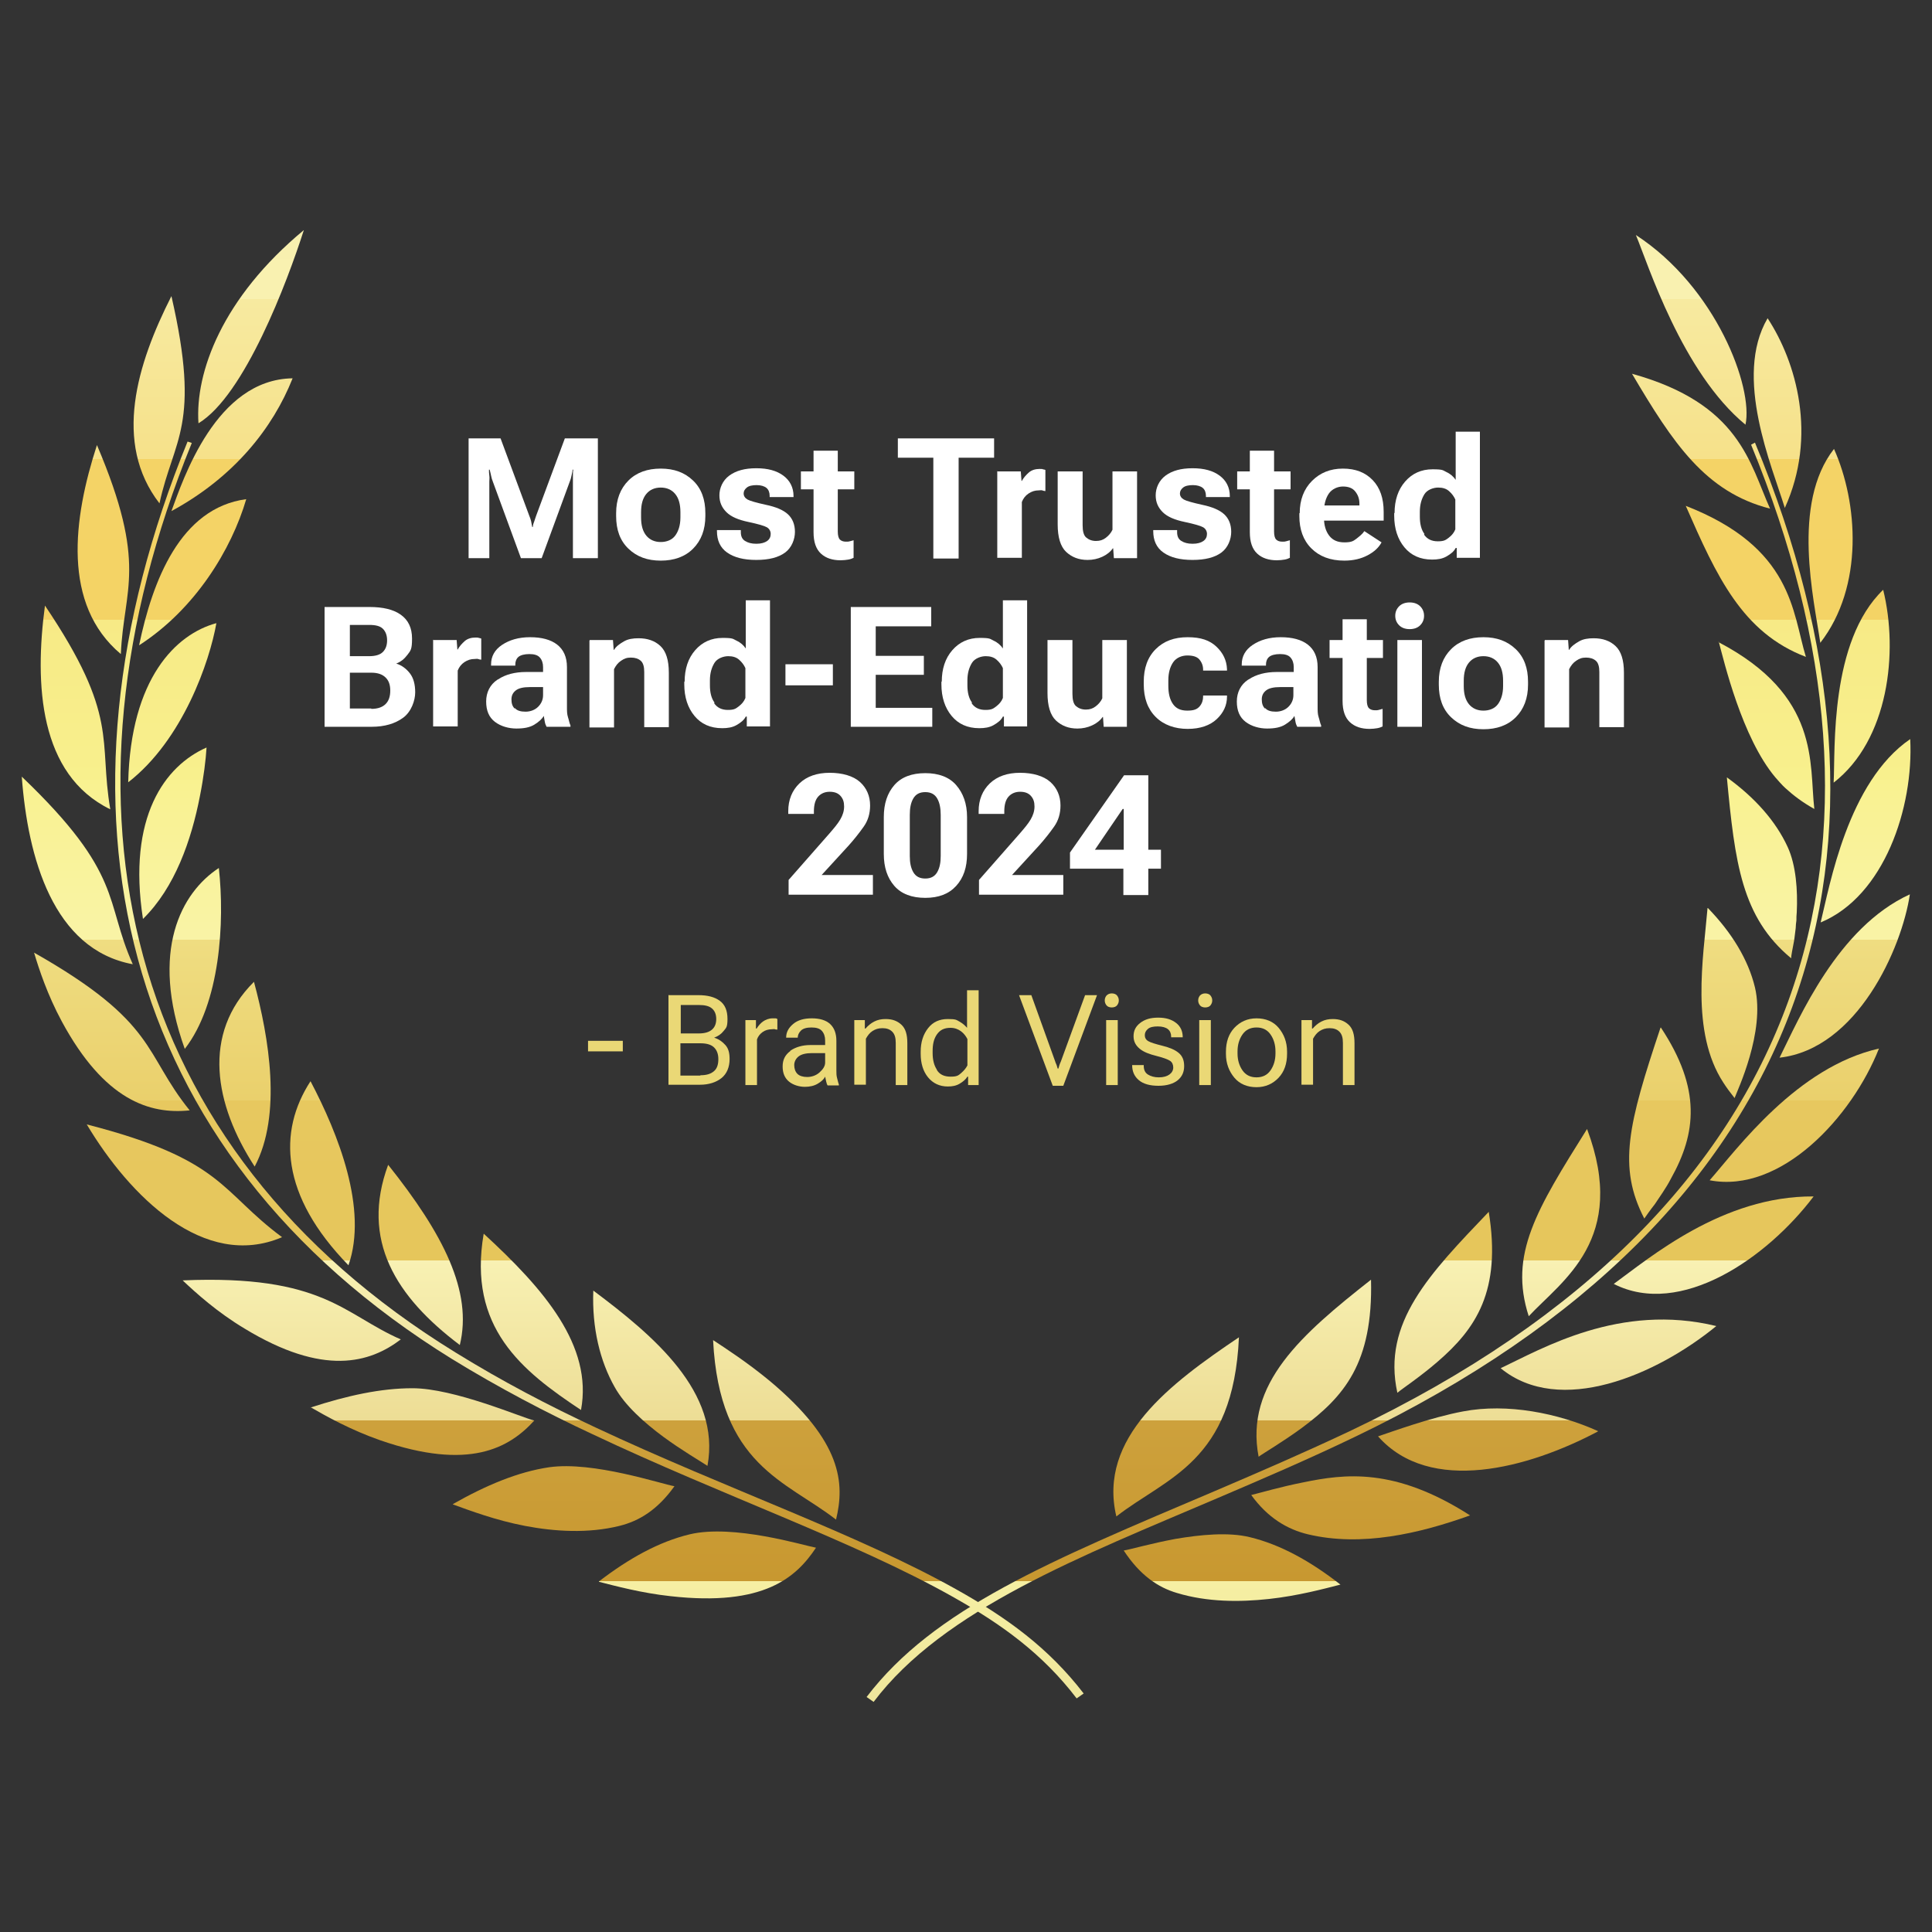 <?xml version="1.0" encoding="UTF-8"?>
<svg id="Layer_1" xmlns="http://www.w3.org/2000/svg" version="1.1" xmlns:xlink="http://www.w3.org/1999/xlink" viewBox="0 0 550 550">
  <rect x="0" y="0" width="550" height="550" fill="#333333" stroke="none"/>
  <!-- Generator: Adobe Illustrator 29.0.1, SVG Export Plug-In . SVG Version: 2.1.0 Build 192)  -->
  <defs>
    <style>
      .st0 {
        fill: url(#linear-gradient2);
      }

      .st1 {
        fill: url(#linear-gradient36);
      }

      .st2 {
        fill: url(#linear-gradient39);
      }

      .st3 {
        fill: url(#linear-gradient34);
      }

      .st4 {
        fill: url(#linear-gradient33);
      }

      .st5 {
        fill: url(#linear-gradient10);
      }

      .st6 {
        fill: url(#linear-gradient32);
      }

      .st7 {
        fill: url(#linear-gradient21);
      }

      .st8 {
        fill: url(#linear-gradient37);
      }

      .st9 {
        fill: url(#linear-gradient27);
      }

      .st10 {
        fill: url(#linear-gradient35);
      }

      .st11 {
        fill: #fff;
      }

      .st12 {
        fill: url(#linear-gradient26);
      }

      .st13 {
        fill: url(#linear-gradient1);
      }

      .st14 {
        fill: url(#linear-gradient9);
      }

      .st15 {
        fill: url(#linear-gradient18);
      }

      .st16 {
        fill: url(#linear-gradient23);
      }

      .st17 {
        fill: url(#linear-gradient43);
      }

      .st18 {
        fill: url(#linear-gradient8);
      }

      .st19 {
        fill: url(#linear-gradient11);
      }

      .st20 {
        fill: url(#linear-gradient16);
      }

      .st21 {
        fill: url(#linear-gradient24);
      }

      .st22 {
        fill: url(#linear-gradient30);
      }

      .st23 {
        fill: url(#linear-gradient22);
      }

      .st24 {
        fill: url(#linear-gradient29);
      }

      .st25 {
        fill: url(#linear-gradient19);
      }

      .st26 {
        fill: url(#linear-gradient12);
      }

      .st27 {
        fill: url(#linear-gradient42);
      }

      .st28 {
        fill: url(#linear-gradient28);
      }

      .st29 {
        fill: url(#linear-gradient40);
      }

      .st30 {
        fill: url(#linear-gradient7);
      }

      .st31 {
        fill: url(#linear-gradient20);
      }

      .st32 {
        fill: url(#linear-gradient4);
      }

      .st33 {
        fill: url(#linear-gradient31);
      }

      .st34 {
        fill: url(#linear-gradient14);
      }

      .st35 {
        fill: url(#linear-gradient5);
      }

      .st36 {
        fill: url(#linear-gradient3);
      }

      .st37 {
        fill: url(#linear-gradient38);
      }

      .st38 {
        fill: url(#linear-gradient25);
      }

      .st39 {
        fill: url(#linear-gradient15);
      }

      .st40 {
        fill: url(#linear-gradient17);
      }

      .st41 {
        fill: url(#linear-gradient6);
      }

      .st42 {
        fill: #ead876;
      }

      .st43 {
        fill: url(#linear-gradient13);
      }

      .st44 {
        fill: url(#linear-gradient45);
      }

      .st45 {
        fill: url(#linear-gradient);
      }

      .st46 {
        fill: url(#linear-gradient44);
      }

      .st47 {
        fill: url(#linear-gradient41);
      }
    </style>
    <linearGradient id="linear-gradient" x1="170.6" y1="39.5" x2="170.6" y2="495.7" gradientUnits="userSpaceOnUse">
      <stop offset="0" stop-color="#6e3e19"/>
      <stop offset="0" stop-color="#80552c"/>
      <stop offset="0" stop-color="#9c7a4b"/>
      <stop offset="0" stop-color="#b59a66"/>
      <stop offset="0" stop-color="#cab57d"/>
      <stop offset="0" stop-color="#dbcb90"/>
      <stop offset="0" stop-color="#e9dc9e"/>
      <stop offset="0" stop-color="#f2e8a8"/>
      <stop offset="0" stop-color="#f7efae"/>
      <stop offset=".1" stop-color="#f9f1b0"/>
      <stop offset=".1" stop-color="#f7eaa0"/>
      <stop offset=".2" stop-color="#f6e18a"/>
      <stop offset=".2" stop-color="#f5db79"/>
      <stop offset=".2" stop-color="#f4d66d"/>
      <stop offset=".2" stop-color="#f4d366"/>
      <stop offset=".3" stop-color="#f4d365"/>
      <stop offset=".3" stop-color="#f4d467"/>
      <stop offset=".3" stop-color="#f6e179"/>
      <stop offset=".3" stop-color="#f7ea86"/>
      <stop offset=".4" stop-color="#f8f08d"/>
      <stop offset=".4" stop-color="#f9f290"/>
      <stop offset=".5" stop-color="#f9f3a6"/>
      <stop offset=".5" stop-color="#f7ef9f"/>
      <stop offset=".5" stop-color="#efdd81"/>
      <stop offset=".6" stop-color="#ead06c"/>
      <stop offset=".6" stop-color="#e7c85f"/>
      <stop offset=".7" stop-color="#e6c65b"/>
      <stop offset=".7" stop-color="#eacf6f"/>
      <stop offset=".7" stop-color="#f4e9a3"/>
      <stop offset=".7" stop-color="#f8f1b3"/>
      <stop offset=".8" stop-color="#eddd95"/>
      <stop offset=".8" stop-color="#dfc36f"/>
      <stop offset=".8" stop-color="#d4af52"/>
      <stop offset=".8" stop-color="#cda13c"/>
      <stop offset=".9" stop-color="#c89830"/>
      <stop offset=".9" stop-color="#c7962c"/>
      <stop offset=".9" stop-color="#c99a32"/>
      <stop offset=".9" stop-color="#d0a743"/>
      <stop offset=".9" stop-color="#dcbd5f"/>
      <stop offset=".9" stop-color="#ecdb86"/>
      <stop offset=".9" stop-color="#f9f3a6"/>
      <stop offset=".9" stop-color="#f6efa3"/>
      <stop offset="1" stop-color="#ece49a"/>
      <stop offset="1" stop-color="#ddd18c"/>
      <stop offset="1" stop-color="#c8b778"/>
      <stop offset="1" stop-color="#ac955e"/>
      <stop offset="1" stop-color="#8a6b3e"/>
      <stop offset="1" stop-color="#633b19"/>
      <stop offset="1" stop-color="#5f3615"/>
    </linearGradient>
    <linearGradient id="linear-gradient1" x1="221" y1="39.5" x2="221" y2="495.7" xlink:href="#linear-gradient"/>
    <linearGradient id="linear-gradient2" x1="185.4" y1="39.5" x2="185.4" y2="495.7" xlink:href="#linear-gradient"/>
    <linearGradient id="linear-gradient3" x1="151.4" y1="39.5" x2="151.4" y2="495.7" xlink:href="#linear-gradient"/>
    <linearGradient id="linear-gradient4" x1="119.8" y1="39.5" x2="119.8" y2="495.7" xlink:href="#linear-gradient"/>
    <linearGradient id="linear-gradient5" x1="91.8" y1="39.5" x2="91.8" y2="495.7" xlink:href="#linear-gradient"/>
    <linearGradient id="linear-gradient6" x1="69.7" y1="39.5" x2="69.7" y2="495.7" xlink:href="#linear-gradient"/>
    <linearGradient id="linear-gradient7" x1="55.7" y1="39.5" x2="55.7" y2="495.7" xlink:href="#linear-gradient"/>
    <linearGradient id="linear-gradient8" x1="49.3" y1="39.5" x2="49.3" y2="495.7" xlink:href="#linear-gradient"/>
    <linearGradient id="linear-gradient9" x1="49.1" y1="39.5" x2="49.1" y2="495.7" xlink:href="#linear-gradient"/>
    <linearGradient id="linear-gradient10" x1="54.8" y1="39.5" x2="54.8" y2="495.7" xlink:href="#linear-gradient"/>
    <linearGradient id="linear-gradient11" x1="66.1" y1="39.5" x2="66.1" y2="495.7" xlink:href="#linear-gradient"/>
    <linearGradient id="linear-gradient12" x1="71.4" y1="39.5" x2="71.4" y2="495.7" xlink:href="#linear-gradient"/>
    <linearGradient id="linear-gradient13" x1="201.4" y1="39.5" x2="201.4" y2="495.7" xlink:href="#linear-gradient"/>
    <linearGradient id="linear-gradient14" x1="160.5" y1="39.5" x2="160.5" y2="495.7" xlink:href="#linear-gradient"/>
    <linearGradient id="linear-gradient15" x1="120.3" y1="39.5" x2="120.3" y2="495.7" xlink:href="#linear-gradient"/>
    <linearGradient id="linear-gradient16" x1="83.1" y1="39.5" x2="83.1" y2="495.7" xlink:href="#linear-gradient"/>
    <linearGradient id="linear-gradient17" x1="52.5" y1="39.5" x2="52.5" y2="495.7" xlink:href="#linear-gradient"/>
    <linearGradient id="linear-gradient18" x1="31.9" y1="39.5" x2="31.9" y2="495.7" xlink:href="#linear-gradient"/>
    <linearGradient id="linear-gradient19" x1="22" y1="39.5" x2="22" y2="495.7" xlink:href="#linear-gradient"/>
    <linearGradient id="linear-gradient20" x1="21.5" y1="39.5" x2="21.5" y2="495.7" xlink:href="#linear-gradient"/>
    <linearGradient id="linear-gradient21" x1="29.5" y1="39.5" x2="29.5" y2="495.7" xlink:href="#linear-gradient"/>
    <linearGradient id="linear-gradient22" x1="45.3" y1="39.5" x2="45.3" y2="495.7" xlink:href="#linear-gradient"/>
    <linearGradient id="linear-gradient23" x1="383.9" y1="39.5" x2="383.9" y2="495.7" xlink:href="#linear-gradient"/>
    <linearGradient id="linear-gradient24" x1="350.7" y1="39.5" x2="350.7" y2="495.7" xlink:href="#linear-gradient"/>
    <linearGradient id="linear-gradient25" x1="387.3" y1="39.5" x2="387.3" y2="495.7" xlink:href="#linear-gradient"/>
    <linearGradient id="linear-gradient26" x1="423.5" y1="39.5" x2="423.5" y2="495.7" xlink:href="#linear-gradient"/>
    <linearGradient id="linear-gradient27" x1="457.9" y1="39.5" x2="457.9" y2="495.7" xlink:href="#linear-gradient"/>
    <linearGradient id="linear-gradient28" x1="487.9" y1="39.5" x2="487.9" y2="495.7" xlink:href="#linear-gradient"/>
    <linearGradient id="linear-gradient29" x1="510.8" y1="39.5" x2="510.8" y2="495.7" xlink:href="#linear-gradient"/>
    <linearGradient id="linear-gradient30" x1="525.2" y1="39.5" x2="525.2" y2="495.7" xlink:href="#linear-gradient"/>
    <linearGradient id="linear-gradient31" x1="531.1" y1="39.5" x2="531.1" y2="495.7" xlink:href="#linear-gradient"/>
    <linearGradient id="linear-gradient32" x1="529.9" y1="39.5" x2="529.9" y2="495.7" xlink:href="#linear-gradient"/>
    <linearGradient id="linear-gradient33" x1="521.1" y1="39.5" x2="521.1" y2="495.7" xlink:href="#linear-gradient"/>
    <linearGradient id="linear-gradient34" x1="506" y1="39.5" x2="506" y2="495.7" xlink:href="#linear-gradient"/>
    <linearGradient id="linear-gradient35" x1="481.5" y1="39.5" x2="481.5" y2="495.7" xlink:href="#linear-gradient"/>
    <linearGradient id="linear-gradient36" x1="334.8" y1="39.5" x2="334.8" y2="495.7" xlink:href="#linear-gradient"/>
    <linearGradient id="linear-gradient37" x1="374" y1="39.5" x2="374" y2="495.7" xlink:href="#linear-gradient"/>
    <linearGradient id="linear-gradient38" x1="410.9" y1="39.5" x2="410.9" y2="495.7" xlink:href="#linear-gradient"/>
    <linearGradient id="linear-gradient39" x1="444.5" y1="39.5" x2="444.5" y2="495.7" xlink:href="#linear-gradient"/>
    <linearGradient id="linear-gradient40" x1="472.6" y1="39.5" x2="472.6" y2="495.7" xlink:href="#linear-gradient"/>
    <linearGradient id="linear-gradient41" x1="492.3" y1="39.5" x2="492.3" y2="495.7" xlink:href="#linear-gradient"/>
    <linearGradient id="linear-gradient42" x1="501.6" y1="39.5" x2="501.6" y2="495.7" xlink:href="#linear-gradient"/>
    <linearGradient id="linear-gradient43" x1="502.9" y1="39.5" x2="502.9" y2="495.7" xlink:href="#linear-gradient"/>
    <linearGradient id="linear-gradient44" x1="497" y1="39.5" x2="497" y2="495.7" xlink:href="#linear-gradient"/>
    <linearGradient id="linear-gradient45" x1="484.2" y1="39.5" x2="484.2" y2="495.7" xlink:href="#linear-gradient"/>
  </defs>
  <g>
    <g>
      <path class="st45" d="M53.4,125.7c-42.3,103.5-20.6,201.9,75.3,261.2,13.2,8.1,26.7,15.2,40,21.4,37,17.5,74.5,30.5,102.4,46.2,14.1,7.9,25.7,16.3,35.4,29l2-1.4c-10-13-21.9-21.6-36.2-29.6-28.2-15.8-65.6-28.7-102.7-46.1-13.3-6.2-26.7-13.2-39.8-21.3C34.6,326.6,12.7,229.1,54.6,126.1l-1.2-.4Z"/>
      <g>
        <path class="st13" d="M203,381.5c3.8,2.5,9.8,6.4,16.1,11.6,20.7,17.3,21.4,29.2,18.9,39.5-14.3-11.1-33.2-15.4-35-51.1Z"/>
        <path class="st0" d="M168.9,367.4c17.1,12.8,36.4,28.9,32.5,49.9-2.1-1.4-7.3-4.4-12.6-8.3-5.4-4-10.9-8.9-13.8-14.1-4.2-7.4-6.5-16.9-6.1-27.4Z"/>
        <path class="st36" d="M137.7,351.2c17.2,15.8,31.1,31.9,27.7,50.2-16.9-11.2-32.3-23.5-27.7-50.2Z"/>
        <path class="st32" d="M110.5,331.6c15.7,19.7,24.1,36.1,20.4,51.3-18.3-13.8-28.3-29.9-20.4-51.3Z"/>
        <path class="st35" d="M88.4,307.8c7.9,15,16.4,36.4,10.8,52.4-19.4-19.9-20.1-38.1-10.8-52.4Z"/>
        <path class="st41" d="M72.3,279.5c4.3,16,8,37.9.2,52.6-11.5-17.7-15.1-37.8-.2-52.6Z"/>
        <path class="st30" d="M62.3,247.1c1.7,15.4.4,38.5-9.7,51.5-10-27.9-1-44.5,9.7-51.5Z"/>
        <path class="st18" d="M58.8,212.8c-.2,3.4-.8,8.4-1.9,13.9-2.4,12.4-7.1,26-16.2,34.9-4.5-29.1,6.3-43.6,18.1-48.8Z"/>
        <path class="st14" d="M61.6,177.4c-1.9,10.8-9.5,33.2-25.1,45.3.7-29.6,13.6-42.2,25.1-45.3Z"/>
        <path class="st5" d="M70.1,142.1c-4.2,14.3-14.5,31.3-30.5,41.6,3.8-18.3,11.7-39.1,30.5-41.6Z"/>
        <path class="st19" d="M83.3,107.7c-5.6,14.1-16.6,28.1-34.5,37.8,3.3-8.9,12.6-37.5,34.5-37.8Z"/>
      </g>
      <path class="st26" d="M86.5,65.5c-4.7,14.7-16.9,47.1-30,55-1-14.4,6.7-35.7,30-55Z"/>
      <g>
        <path class="st43" d="M170.5,450.3c4.7,1.2,12.1,3.2,20.4,4.1,26.7,3,35.8-5.4,41.4-13.8-3.4-.6-23.5-6.8-36-3.8-8.7,2.1-17.2,6.8-25.8,13.4Z"/>
        <path class="st34" d="M129,428.3c4.7,1.7,12.1,4.5,20.5,6.1,8.4,1.6,17.9,2.2,26.8,0,5.7-1.4,10.9-4.6,15.7-11.3-1.8-.3-7.6-2.1-14.5-3.6-6.9-1.5-14.9-2.7-21.2-1.8-8.8,1.3-17.9,5.1-27.4,10.5Z"/>
        <path class="st39" d="M88.4,400.6c4.5,2.6,11.5,6.5,19.8,9.4,25.4,8.8,36.8,2.2,43.9-5.6-3.7-.9-22.8-9.2-34.7-9.2-9,0-18.6,2.1-29,5.5Z"/>
        <path class="st20" d="M52,364.5c3.8,3.6,9.9,9.1,17.6,13.7,22.5,13.7,35.7,9.8,44.5,3.1-16.3-7.1-22-18.5-62.1-16.8Z"/>
        <path class="st40" d="M24.7,320.1c12.2,20.4,33.4,41.6,55.6,32.1-17.6-13-16.6-22.1-55.6-32.1Z"/>
        <path class="st15" d="M9.7,271.2c1.4,4.7,3.8,12,7.9,19.6,12.1,22.4,25,26.5,36.4,25.3-13.2-16.3-9-24.9-44.3-44.9Z"/>
        <path class="st25" d="M6.2,221.1c1.7,23,8.9,49.2,31.6,53.4-8.1-18.1-2.5-25.6-31.6-53.4Z"/>
        <path class="st31" d="M12.8,172.4c-3,22.4-1.7,48.1,18.6,58-3.4-19.8,2.7-26.4-18.6-58Z"/>
        <path class="st7" d="M27.6,126.7c-6.8,20.9-10,45.4,6.8,59.5.8-18.7,7.8-25.2-6.8-59.5Z"/>
        <path class="st23" d="M48.8,84.3c-9.8,19.3-16.7,41.8-3.4,59,4-18.5,11.9-22,3.4-59Z"/>
      </g>
    </g>
    <g>
      <path class="st16" d="M498.5,126.6c46.1,112.1,20,216.9-113.8,280.6-13.3,6.3-26.3,11.9-38.7,17.2-47.1,20-80.1,33.5-99.3,58.7l2,1.4c19.9-26.4,59.5-41.6,98.1-58.1,12.4-5.3,25.5-10.9,38.8-17.3,132.7-63.6,161.6-168.6,114-283.1l-1.1.6Z"/>
      <g>
        <path class="st21" d="M381.6,451.1c-4.7,1.2-12.1,3.2-20.4,4.1-8.3.9-17.5.9-26.1-1.7-5.5-1.6-10.6-5.1-15.2-12.1,1.9-.3,7.7-2,14.7-3.3,7-1.2,15.1-2,21.2-.5,8.7,2.1,17.2,6.8,25.8,13.5Z"/>
        <path class="st38" d="M418.5,431.4c-14.5,5.2-30.9,9-46.1,5.4-5.9-1.4-11.5-4.7-16.2-11.2,2.5-.6,8.2-2.3,14.8-3.6,11.7-2.4,26-4.4,47.5,9.4Z"/>
        <path class="st12" d="M454.9,407.5c-19.8,10.5-47.8,18.1-62.6,1.4,4.2-1.4,15.1-5.4,24.2-7.1,12.6-2.4,27.1.5,38.4,5.6Z"/>
        <path class="st9" d="M488.6,377.5c-17.1,14-44.6,25.8-61.4,12,11.7-5.5,33.9-18.7,61.4-12Z"/>
        <path class="st28" d="M516.3,340.6c-13.3,17.6-37.9,34.6-56.9,24.9,10.1-7.3,30.9-25.1,56.9-24.9Z"/>
        <path class="st24" d="M534.9,298.5c-7.7,19.5-27.9,41.4-48.2,37.5,7.9-9,24.8-32.2,48.2-37.5Z"/>
        <path class="st22" d="M543.7,254.6c-2.3,15.4-15,44-37.1,46.5,5.6-11.2,16.5-37.1,37.1-46.5Z"/>
        <path class="st33" d="M543.8,210.4c1,19.5-7.4,44.7-25.5,52.2,2.6-10.5,7.7-40,25.5-52.2Z"/>
        <path class="st6" d="M536.1,167.9c4.4,17.8,1.5,42.8-14.1,54.9.5-9.4-1.2-40.2,14.1-54.9Z"/>
        <path class="st4" d="M522.1,127.8c6.8,15.2,8.6,39.1-3.9,55.2-1.8-12.4-8.3-39.6,3.9-55.2Z"/>
        <path class="st3" d="M503.2,90.6c8.2,12.5,14.2,33.5,4.9,54-3.6-11.8-14.7-37.3-4.9-54Z"/>
      </g>
      <path class="st10" d="M465.7,66.9c22.9,14.9,33.5,43.5,31.2,54-18.1-14.9-27.8-45.9-31.2-54Z"/>
      <g>
        <path class="st1" d="M352.7,380.7c-19.6,13.2-40.2,28.6-34.9,51,14.4-11.2,33.3-15.4,34.9-51Z"/>
        <path class="st8" d="M390.3,364.3c-19.7,15.5-36,29.6-32,50.4,1.5-1.1,6.7-4.1,12.3-8.2,12-8.9,20.3-18.4,19.7-42.2Z"/>
        <path class="st37" d="M423.8,345c-16.8,17.6-30.4,31.5-26,51.5,1.4-1.2,6.3-4.4,11.4-8.8,10.9-9.4,18.3-20.1,14.6-42.8Z"/>
        <path class="st2" d="M451.8,321.4c-14.4,23-22.3,35.7-16.6,53.3,9.4-10.1,28.4-21.9,16.6-53.3Z"/>
        <path class="st29" d="M472.7,292.6c-9.2,27.5-12.2,39.6-4.6,54.3.5-.7,1.5-2.2,3-4.1,1.3-2,3.1-4.4,4.6-7.3,7.2-12.9,8.7-25.5-2.9-43Z"/>
        <path class="st47" d="M486.1,258.5c-1.2,14.2-4.9,35.3,4.5,49.7.9,1.4,2,2.9,3.2,4.4.7-2,8.8-18.8,5.8-31.5-1.9-7.9-6.6-15.6-13.4-22.6Z"/>
        <path class="st27" d="M491.6,221.3c2.3,24.4,4.2,39.8,18.3,51.5,0-.8.4-2.6.8-4.8.2-1.1.3-2.4.5-3.8,0-.7.1-1.4.2-2.2,0-.7,0-1.5.1-2.3.3-6.2-.2-13.4-2.6-18.6-3.4-7.4-9.4-14.1-17.3-19.8Z"/>
        <path class="st17" d="M489.3,182.7c1.5,5.6,6.6,27.3,16.1,38.6.9,1,1.8,2.1,2.9,3.1,2.2,2,4.8,4,8.2,5.9-1.5-12.9,1.8-32.3-27.3-47.5Z"/>
        <path class="st46" d="M479.9,144c8.8,20.1,16.1,36.1,34.2,43-3.9-12.8-3.7-31.1-34.2-43Z"/>
        <path class="st44" d="M464.6,106.4c11.7,19.8,20.9,33.7,39.3,38.4-5.8-12.9-8.6-29.9-39.3-38.4Z"/>
      </g>
    </g>
  </g>
  <g>
    <path class="st11" d="M133.3,124.8h9.2l8.2,22.1c.2.5.4,1,.5,1.5s.2,1,.3,1.6h.2c0-.6.2-1.1.4-1.6s.3-1,.5-1.5l8.2-22.1h9.4v34.1h-7.1v-21.8c0-.5,0-1.1,0-1.7s0-1.2.1-1.7h-.2c0,.5-.2,1.1-.3,1.7s-.3,1.2-.5,1.7l-8,21.8h-5.9l-8-21.8c-.2-.5-.4-1.1-.5-1.7s-.3-1.2-.4-1.7h-.2c0,.5,0,1.1.1,1.7s0,1.2,0,1.7v21.8h-5.9v-34.1Z"/>
    <path class="st11" d="M175.4,146.1c0-3.9,1.2-7,3.5-9.3s5.4-3.4,9.2-3.4,6.8,1.1,9.2,3.4,3.5,5.4,3.5,9.3v.8c0,3.9-1.2,7-3.5,9.3s-5.4,3.4-9.2,3.4-6.8-1.1-9.2-3.4-3.5-5.4-3.5-9.3v-.8ZM182.5,147.3c0,2.3.5,4,1.5,5.2s2.4,1.8,4.1,1.8,3.2-.6,4.1-1.8,1.5-2.9,1.5-5.2v-1.5c0-2.3-.5-4-1.5-5.2s-2.4-1.8-4.1-1.8-3.1.6-4.1,1.8-1.5,2.9-1.5,5.2v1.5Z"/>
    <path class="st11" d="M210.9,151.1v.4c0,1.2.4,2,1.2,2.5s1.8.8,3.2.8,2.4-.3,3.1-.8,1-1.2,1-2-.4-1.5-1.1-1.9-2.4-.9-5.2-1.5c-2.9-.6-5-1.5-6.3-2.8s-2-2.8-2-4.8.9-4.2,2.8-5.6,4.4-2.1,7.7-2.1,5.8.7,7.7,2.1,2.9,3.4,2.9,5.8v.3h-6.8v-.4c0-.9-.3-1.7-.9-2.2s-1.6-.8-2.8-.8-2.2.2-2.8.7-.9,1-.9,1.7.4,1.3,1.1,1.7,2.5.9,5.2,1.5c2.9.6,5,1.5,6.3,2.7s2,2.9,2,5-.9,4.5-2.8,5.9-4.6,2.1-8.2,2.1-6.3-.7-8.3-2.1-2.9-3.5-2.9-6.1v-.3h6.8Z"/>
    <path class="st11" d="M228,134.2h15.2v5.1h-15.2v-5.1ZM231.6,136.8v-.7s0-7.8,0-7.8h6.9v23c0,1.1.2,1.9.6,2.3s1,.6,1.7.6.7,0,1.1-.1.7-.2,1.1-.3v5c-.4.2-.9.4-1.5.5s-1.4.2-2.2.2c-2.3,0-4.2-.6-5.6-1.9s-2.1-3.3-2.1-6.1v-14.7Z"/>
    <path class="st11" d="M255.5,124.8h27.5v5.5h-10.1v28.7h-7.2v-28.7h-10.1v-5.5Z"/>
    <path class="st11" d="M284,134.2h6.6l.2,2.7h.1c.5-.9,1.2-1.7,2-2.4s1.9-1,3-1,.6,0,1,.1.6.1.7.2v6c-.3,0-.6-.1-.9-.2s-.6,0-1,0c-1.1,0-2,.3-2.9.9s-1.5,1.4-1.9,2.4v15.9h-7v-24.7Z"/>
    <path class="st11" d="M301.2,134.2h7v15.3c0,1.7.3,2.9,1,3.5s1.6,1,2.8,1,2-.3,2.8-.9,1.5-1.4,1.9-2.3v-16.6h7v24.7h-6.6l-.2-2.8h-.1c-.7,1-1.7,1.8-3,2.4s-2.7.9-4.2.9c-2.5,0-4.5-.8-6.1-2.3s-2.4-4.2-2.4-7.8v-15.1Z"/>
    <path class="st11" d="M335.1,151.1v.4c0,1.2.4,2,1.2,2.5s1.8.8,3.2.8,2.4-.3,3.1-.8,1-1.2,1-2-.4-1.5-1.1-1.9-2.4-.9-5.2-1.5c-2.9-.6-5-1.5-6.3-2.8s-2-2.8-2-4.8.9-4.2,2.8-5.6,4.4-2.1,7.7-2.1,5.8.7,7.7,2.1,2.9,3.4,2.9,5.8v.3h-6.8v-.4c0-.9-.3-1.7-.9-2.2s-1.6-.8-2.8-.8-2.2.2-2.8.7-.9,1-.9,1.7.4,1.3,1.1,1.7,2.5.9,5.2,1.5c2.9.6,5,1.5,6.3,2.7s2,2.9,2,5-.9,4.5-2.8,5.9-4.6,2.1-8.2,2.1-6.3-.7-8.3-2.1-2.9-3.5-2.9-6.1v-.3h6.8Z"/>
    <path class="st11" d="M352.2,134.2h15.2v5.1h-15.2v-5.1ZM355.8,136.8v-.7s0-7.8,0-7.8h6.9v23c0,1.1.2,1.9.6,2.3s1,.6,1.7.6.7,0,1.1-.1.7-.2,1.1-.3v5c-.4.2-.9.4-1.5.5s-1.4.2-2.2.2c-2.3,0-4.2-.6-5.6-1.9s-2.1-3.3-2.1-6.1v-14.7Z"/>
    <path class="st11" d="M370,146.1c0-3.8,1.2-6.9,3.5-9.2s5.2-3.5,8.8-3.5,6.4,1.1,8.5,3.3,3.1,5.2,3.1,9v2.5h-19.1v-4.3h12.2v-.5c0-1.4-.4-2.5-1.2-3.5s-2-1.4-3.5-1.4-3.1.7-4,2-1.4,3.1-1.4,5.3v1.5c0,2.2.5,3.9,1.5,5.2s2.4,1.9,4.3,1.9,2.5-.3,3.4-1,1.8-1.4,2.3-2.2l4.9,3.2c-.8,1.5-2.1,2.7-4,3.7s-4.1,1.5-6.6,1.5c-4,0-7.1-1.2-9.4-3.5s-3.4-5.4-3.4-9.2v-.8Z"/>
    <path class="st11" d="M397,146.1c0-3.7,1-6.7,3-9s4.6-3.5,7.8-3.5,2.9.3,4,.8,2,1.3,2.6,2.2v-13.7h6.9v35.9h-6.6v-2.8h-.3c-.5,1-1.4,1.7-2.6,2.4s-2.6.9-4.1.9c-3.4,0-6-1.2-7.9-3.5s-2.9-5.3-2.9-9v-.8ZM405.4,152.2c.9,1.3,2.2,1.9,3.9,1.9s2.2-.3,3.1-1,1.5-1.4,1.9-2.4v-8.5c-.4-.9-1-1.7-1.8-2.4s-1.8-1-3.1-1-3.1.6-3.9,1.9-1.3,2.9-1.3,5v1.4c0,2,.4,3.7,1.3,4.9Z"/>
    <path class="st11" d="M92.5,172.8h12.7c3.8,0,6.8.7,8.9,2.2s3.2,3.7,3.2,6.8-.4,3.4-1.3,4.6-1.9,2-3.2,2.5h0c1.6.5,2.9,1.5,3.9,2.8s1.5,3.1,1.5,5.4-1.1,5.5-3.4,7.2-5.3,2.6-9,2.6h-13.4v-34.1ZM105.1,186.8c1.8,0,3.1-.4,3.9-1.2s1.2-1.9,1.2-3.3-.4-2.5-1.2-3.3-2.1-1.1-3.9-1.1h-5.5v8.9h5.5ZM105.7,201.8c1.9,0,3.2-.5,4.1-1.4s1.3-2.2,1.3-3.8-.4-2.8-1.3-3.7-2.2-1.4-4.1-1.4h-6.1v10.2h6.1Z"/>
    <path class="st11" d="M123.4,182.2h6.6l.2,2.7h.1c.5-.9,1.2-1.7,2-2.4s1.9-1,3-1,.6,0,1,.1.6.1.7.2v6c-.3,0-.6-.1-.9-.2s-.6,0-1,0c-1.1,0-2,.3-2.9.9s-1.5,1.4-1.9,2.4v15.9h-7v-24.7Z"/>
    <path class="st11" d="M141.8,193.4c2.1-1.4,4.8-2.1,8-2.1h4.8v-1.4c0-1.1-.3-2-.9-2.7s-1.6-1-3-1-2.5.3-3.1.8-.9,1.3-.9,2.1v.4h-6.9v-.4c0-2.2,1-4.1,3.1-5.5s4.7-2.2,8-2.2,5.9.7,7.7,2.1,2.8,3.5,2.8,6.4v11.4c0,1,0,2,.3,2.9s.4,1.7.7,2.3v.4h-6.8c-.2-.4-.4-.8-.5-1.4s-.2-1.2-.3-1.7c-.5.9-1.4,1.7-2.7,2.5s-3,1.1-5.1,1.1-4.4-.6-6.1-1.9-2.5-3.2-2.5-5.8,1.1-4.8,3.2-6.2ZM146.6,201.6c.6.7,1.6,1,3,1s2.7-.5,3.6-1.4,1.4-2,1.4-3.3v-2.3h-3.8c-1.8,0-3.1.3-3.9.9s-1.3,1.4-1.3,2.6.3,2,.9,2.6Z"/>
    <path class="st11" d="M167.9,182.2h6.6l.2,2.8h.1c.6-1,1.6-1.7,2.8-2.4s2.6-.9,4.2-.9c2.5,0,4.6.7,6.2,2.2s2.4,4,2.4,7.6v15.5h-7v-15.7c0-1.5-.3-2.6-1-3.2s-1.6-.9-2.8-.9-1.9.3-2.8.9-1.5,1.4-2,2.4v16.6h-7v-24.7Z"/>
    <path class="st11" d="M194.9,194.1c0-3.7,1-6.7,3-9s4.6-3.5,7.8-3.5,2.9.3,4,.8,2,1.3,2.6,2.2v-13.7h6.9v35.9h-6.6v-2.8h-.3c-.5,1-1.4,1.7-2.6,2.4s-2.6.9-4.1.9c-3.4,0-6-1.2-7.9-3.5s-2.9-5.3-2.9-9v-.8ZM203.3,200.2c.9,1.3,2.2,1.9,3.9,1.9s2.2-.3,3.1-1,1.5-1.4,1.9-2.4v-8.5c-.4-.9-1-1.7-1.8-2.4s-1.8-1-3.1-1-3.1.6-3.9,1.9-1.3,2.9-1.3,5v1.4c0,2,.4,3.7,1.3,4.9Z"/>
    <path class="st11" d="M223.6,189.1h13.5v6h-13.5v-6Z"/>
    <path class="st11" d="M242.1,172.8h23v5.5h-15.8v8.4h13.7v5.4h-13.7v9.4h16.1v5.4h-23.2v-34.1Z"/>
    <path class="st11" d="M268.1,194.1c0-3.7,1-6.7,3-9s4.6-3.5,7.8-3.5,2.9.3,4,.8,2,1.3,2.6,2.2v-13.7h6.9v35.9h-6.6v-2.8h-.3c-.5,1-1.4,1.7-2.6,2.4s-2.6.9-4.1.9c-3.4,0-6-1.2-7.9-3.5s-2.9-5.3-2.9-9v-.8ZM276.6,200.2c.9,1.3,2.2,1.9,3.9,1.9s2.2-.3,3.1-1,1.5-1.4,1.9-2.4v-8.5c-.4-.9-1-1.7-1.8-2.4s-1.8-1-3.1-1-3.1.6-3.9,1.9-1.3,2.9-1.3,5v1.4c0,2,.4,3.7,1.3,4.9Z"/>
    <path class="st11" d="M298.3,182.2h7v15.3c0,1.7.3,2.9,1,3.5s1.6,1,2.8,1,2-.3,2.8-.9,1.5-1.4,1.9-2.3v-16.6h7v24.7h-6.6l-.2-2.8h-.1c-.7,1-1.7,1.8-3,2.4s-2.7.9-4.2.9c-2.5,0-4.5-.8-6.1-2.3s-2.4-4.2-2.4-7.8v-15.1Z"/>
    <path class="st11" d="M325.6,194.1c0-3.9,1.1-7,3.4-9.3s5.3-3.4,9.1-3.4,6.3.9,8.2,2.7,2.9,3.9,3,6.4v.4s-6.8,0-6.8,0v-.3c0-1.1-.4-2.1-1.1-2.9s-1.9-1.1-3.4-1.1-3.1.6-4,1.9-1.4,3-1.4,5.2v1.5c0,2.2.4,3.9,1.3,5.2s2.2,1.9,4.1,1.9,2.8-.4,3.5-1.2,1-1.8,1-2.8v-.3h6.8v.3c0,2.5-1,4.6-2.9,6.4s-4.7,2.8-8.3,2.8-6.8-1.1-9.1-3.4-3.4-5.4-3.4-9.3v-.8Z"/>
    <path class="st11" d="M355.5,193.4c2.1-1.4,4.8-2.1,8-2.1h4.8v-1.4c0-1.1-.3-2-.9-2.7s-1.6-1-3-1-2.5.3-3.1.8-.9,1.3-.9,2.1v.4h-6.9v-.4c0-2.2,1-4.1,3.1-5.5s4.7-2.2,8-2.2,5.9.7,7.7,2.1,2.8,3.5,2.8,6.4v11.4c0,1,0,2,.3,2.9s.4,1.7.7,2.3v.4h-6.8c-.2-.4-.4-.8-.5-1.4s-.2-1.2-.3-1.7c-.5.9-1.4,1.7-2.7,2.5s-3,1.1-5.1,1.1-4.4-.6-6.1-1.9-2.5-3.2-2.5-5.8,1.1-4.8,3.2-6.2ZM360.2,201.6c.6.7,1.6,1,3,1s2.7-.5,3.6-1.4,1.4-2,1.4-3.3v-2.3h-3.8c-1.8,0-3.1.3-3.9.9s-1.3,1.4-1.3,2.6.3,2,.9,2.6Z"/>
    <path class="st11" d="M378.5,182.2h15.2v5.1h-15.2v-5.1ZM382.2,184.8v-.7s0-7.8,0-7.8h6.9v23c0,1.1.2,1.9.6,2.3s1,.6,1.7.6.7,0,1.1-.1.7-.2,1.1-.3v5c-.4.2-.9.4-1.5.5s-1.4.2-2.2.2c-2.3,0-4.2-.6-5.6-1.9s-2.1-3.3-2.1-6.1v-14.7Z"/>
    <path class="st11" d="M398.3,172.6c.7-.7,1.7-1.1,3-1.1s2.3.4,3,1.1,1.1,1.6,1.1,2.7-.4,2-1.1,2.7-1.7,1.1-3,1.1-2.3-.4-3-1.1-1.1-1.6-1.1-2.7.4-2,1.1-2.7ZM397.8,182.2h7v24.7h-7v-24.7Z"/>
    <path class="st11" d="M409.6,194.1c0-3.9,1.2-7,3.5-9.3s5.4-3.4,9.2-3.4,6.8,1.1,9.2,3.4,3.5,5.4,3.5,9.3v.8c0,3.9-1.2,7-3.5,9.3s-5.4,3.4-9.2,3.4-6.8-1.1-9.2-3.4-3.5-5.4-3.5-9.3v-.8ZM416.7,195.3c0,2.3.5,4,1.5,5.2s2.4,1.8,4.1,1.8,3.2-.6,4.1-1.8,1.5-2.9,1.5-5.2v-1.5c0-2.3-.5-4-1.5-5.2s-2.4-1.8-4.1-1.8-3.1.6-4.1,1.8-1.5,2.9-1.5,5.2v1.5Z"/>
    <path class="st11" d="M439.8,182.2h6.6l.2,2.8h.1c.6-1,1.6-1.7,2.8-2.4s2.6-.9,4.2-.9c2.5,0,4.6.7,6.2,2.2s2.4,4,2.4,7.6v15.5h-7v-15.7c0-1.5-.3-2.6-1-3.2s-1.6-.9-2.8-.9-1.9.3-2.8.9-1.5,1.4-2,2.4v16.6h-7v-24.7Z"/>
    <path class="st11" d="M224.5,250.5l11.6-13.2c1.3-1.5,2.4-2.8,3.1-4s1.1-2.4,1.1-3.7-.3-2.2-1-3-1.7-1.2-3.1-1.2-2.5.5-3.3,1.4-1.2,2.3-1.2,4.2v.7h-7.3v-.8c0-3.2,1.1-5.9,3.2-7.9s5-3,8.6-3,6.7.9,8.6,2.6,2.9,4,2.9,6.7c0,2.3-.6,4.3-1.8,6s-2.6,3.5-4.3,5.4l-7.7,8.4h14.6v5.6h-24v-4.4Z"/>
    <path class="st11" d="M251.6,232.6c0-3.8,1-6.8,3-9.1s5-3.4,8.8-3.4,6.8,1.1,8.8,3.4,3.1,5.3,3.1,9.1v10.5c0,3.8-1,6.8-3.1,9.1s-5,3.4-8.8,3.4-6.8-1.1-8.8-3.4-3-5.3-3-9.1v-10.5ZM260,248.3c.7,1.2,1.8,1.8,3.4,1.8s2.7-.6,3.4-1.8,1-2.7,1-4.6v-11.7c0-1.9-.3-3.5-1-4.7s-1.8-1.8-3.4-1.8-2.7.6-3.4,1.8-1,2.7-1,4.7v11.7c0,1.9.3,3.4,1,4.6Z"/>
    <path class="st11" d="M278.7,250.5l11.6-13.2c1.3-1.5,2.4-2.8,3.1-4s1.1-2.4,1.1-3.7-.3-2.2-1-3-1.7-1.2-3.1-1.2-2.5.5-3.3,1.4-1.2,2.3-1.2,4.2v.7h-7.3v-.8c0-3.2,1.1-5.9,3.2-7.9s5-3,8.6-3,6.7.9,8.6,2.6,2.9,4,2.9,6.7c0,2.3-.6,4.3-1.8,6s-2.6,3.5-4.3,5.4l-7.7,8.4h14.6v5.6h-24v-4.4Z"/>
    <path class="st11" d="M319.9,245.6v-1.2s0-14.1,0-14.1h-.3l-7.9,11.6h11.5s7.3,0,7.3,0v5.4h-25.9v-4.6l15.4-22h6.9v34.1h-7.1v-9.2Z"/>
    <path class="st42" d="M167.4,296.3h9.9v3h-9.9v-3Z"/>
    <path class="st42" d="M190.4,283.3h8.4c2.6,0,4.6.5,6.1,1.6s2.2,2.8,2.2,5.2-.4,2.5-1.1,3.4-1.6,1.5-2.7,1.9h0c1.3.4,2.3,1.1,3.2,2.1s1.2,2.3,1.2,4c0,2.3-.8,4.2-2.3,5.4s-3.6,1.9-6.1,1.9h-9v-25.6ZM198.9,294.2c1.8,0,3-.4,3.8-1.1s1.2-1.7,1.2-3-.4-2.3-1.2-3-2-1-3.8-1h-5.1v8.1h5.1ZM199.4,306.1c1.8,0,3-.4,3.9-1.2s1.2-2,1.2-3.4-.4-2.5-1.2-3.3-2.1-1.2-3.9-1.2h-5.7v9.2h5.7Z"/>
    <path class="st42" d="M212.2,290.4h3v2.4h.2c.5-.8,1.1-1.5,1.8-2s1.7-.9,2.7-.9.5,0,.8,0,.5.1.6.2v3c-.2,0-.5,0-.7-.1s-.5,0-.8,0c-1.1,0-2,.3-2.7.8s-1.3,1.2-1.6,2.1v13h-3.3v-18.5Z"/>
    <path class="st42" d="M225,299.1c1.5-1,3.4-1.6,5.7-1.6h4.2v-1.3c0-1.1-.3-2-.9-2.7s-1.6-1-3-1-2.4.3-3,.9-.9,1.3-.9,2h0c0,0-3.3,0-3.3,0h0c0-1.6.7-2.8,2-3.9s3.1-1.6,5.3-1.6,4,.5,5.2,1.6,1.8,2.7,1.8,4.8v8.4c0,.8,0,1.5.2,2.2s.3,1.3.5,1.8v.3h-3.2c-.2-.3-.3-.7-.4-1.1s-.2-.9-.3-1.4c-.4.8-1.1,1.4-2.1,2s-2.2.9-3.7.9-3.3-.5-4.5-1.5-1.8-2.4-1.8-4.3.7-3.3,2.2-4.4ZM227,305.7c.6.6,1.6.9,2.8.9s2.5-.4,3.5-1.3,1.6-1.8,1.6-2.8v-2.7h-3.8c-1.6,0-2.9.3-3.7.9s-1.3,1.5-1.3,2.5.3,1.9.9,2.5Z"/>
    <path class="st42" d="M243.2,290.4h3v2.4h.2c.7-.8,1.5-1.5,2.5-2s2-.7,3.2-.7c1.9,0,3.3.5,4.5,1.6s1.7,2.8,1.7,5.3v11.9h-3.3v-12c0-1.5-.3-2.5-1-3.2s-1.6-1-2.8-1-2,.3-2.8.8-1.4,1.3-1.9,2.2v13.1h-3.3v-18.5Z"/>
    <path class="st42" d="M262.1,299.4c0-2.7.7-4.9,2.1-6.7s3.3-2.6,5.6-2.6,2.4.2,3.3.7,1.6,1.1,2.2,1.8v-10.7h3.3v27h-3v-2.4h-.2c-.5.8-1.2,1.4-2.2,2s-2.1.8-3.4.8c-2.3,0-4.2-.9-5.6-2.6s-2.1-4-2.1-6.7v-.6ZM266.7,304.6c.8,1.3,2.1,1.9,3.9,1.9s2.2-.3,3-1,1.4-1.4,1.8-2.2v-7.5c-.4-.8-1-1.6-1.8-2.2s-1.8-1-3-1c-1.8,0-3,.6-3.9,1.9s-1.2,2.9-1.2,4.7v.6c0,1.9.4,3.5,1.2,4.7Z"/>
    <path class="st42" d="M293.6,283.3l6.8,18.9c.1.4.3.7.4,1s.2.6.3,1h.2c.1-.4.2-.7.3-1s.2-.6.4-1l6.9-18.9h3.4l-9.6,25.8h-3l-9.6-25.8h3.6Z"/>
    <path class="st42" d="M315,283.4c.4-.4.9-.6,1.5-.6s1.2.2,1.5.6.5.8.5,1.4-.2,1-.5,1.4-.9.6-1.5.6-1.2-.2-1.5-.6-.5-.8-.5-1.4.2-1,.5-1.4ZM314.9,290.4h3.3v18.5h-3.3v-18.5Z"/>
    <path class="st42" d="M325.6,303.4h0c0,1.2.4,2,1.2,2.5s1.8.8,3.1.8,2.3-.3,3-.8,1.1-1.2,1.1-2-.3-1.5-.9-1.9-1.9-.9-3.9-1.4-3.6-1.1-4.7-2-1.8-2-1.8-3.6.6-2.8,1.9-3.8,2.9-1.5,5.1-1.5,3.8.5,5.1,1.5,1.9,2.4,1.9,4.1h0c0,0-3.3,0-3.3,0v-.2c0-.9-.3-1.6-.9-2.1s-1.6-.8-2.9-.8-2.2.2-2.8.7-.9,1.1-.9,1.8.3,1.3,1,1.7,2,.8,4,1.3,3.5,1.1,4.6,2,1.6,2.1,1.6,3.8-.6,3-1.8,4-3.1,1.6-5.5,1.6-4.3-.5-5.6-1.6-1.9-2.5-1.9-4.3h0c0,0,3.3,0,3.3,0Z"/>
    <path class="st42" d="M341.6,283.4c.4-.4.9-.6,1.5-.6s1.2.2,1.5.6.5.8.5,1.4-.2,1-.5,1.4-.9.6-1.5.6-1.2-.2-1.5-.6-.5-.8-.5-1.4.2-1,.5-1.4ZM341.4,290.4h3.3v18.5h-3.3v-18.5Z"/>
    <path class="st42" d="M349,299.4c0-2.8.8-5.1,2.4-6.8s3.7-2.7,6.3-2.7,4.8.9,6.3,2.7,2.4,4,2.4,6.8v.6c0,2.8-.8,5.1-2.4,6.8s-3.7,2.7-6.3,2.7-4.8-.9-6.3-2.7-2.4-4-2.4-6.8v-.6ZM352.3,299.9c0,1.9.5,3.5,1.4,4.8s2.2,2,4,2,3.1-.7,4-2,1.4-2.9,1.4-4.8v-.6c0-1.9-.5-3.5-1.4-4.8s-2.2-2-4-2-3.1.7-4,2-1.4,2.9-1.4,4.8v.6Z"/>
    <path class="st42" d="M370.5,290.4h3v2.4h.2c.7-.8,1.5-1.5,2.5-2s2-.7,3.2-.7c1.9,0,3.3.5,4.5,1.6s1.7,2.8,1.7,5.3v11.9h-3.3v-12c0-1.5-.3-2.5-1-3.2s-1.6-1-2.8-1-2,.3-2.8.8-1.4,1.3-1.9,2.2v13.1h-3.3v-18.5Z"/>
  </g>
</svg>